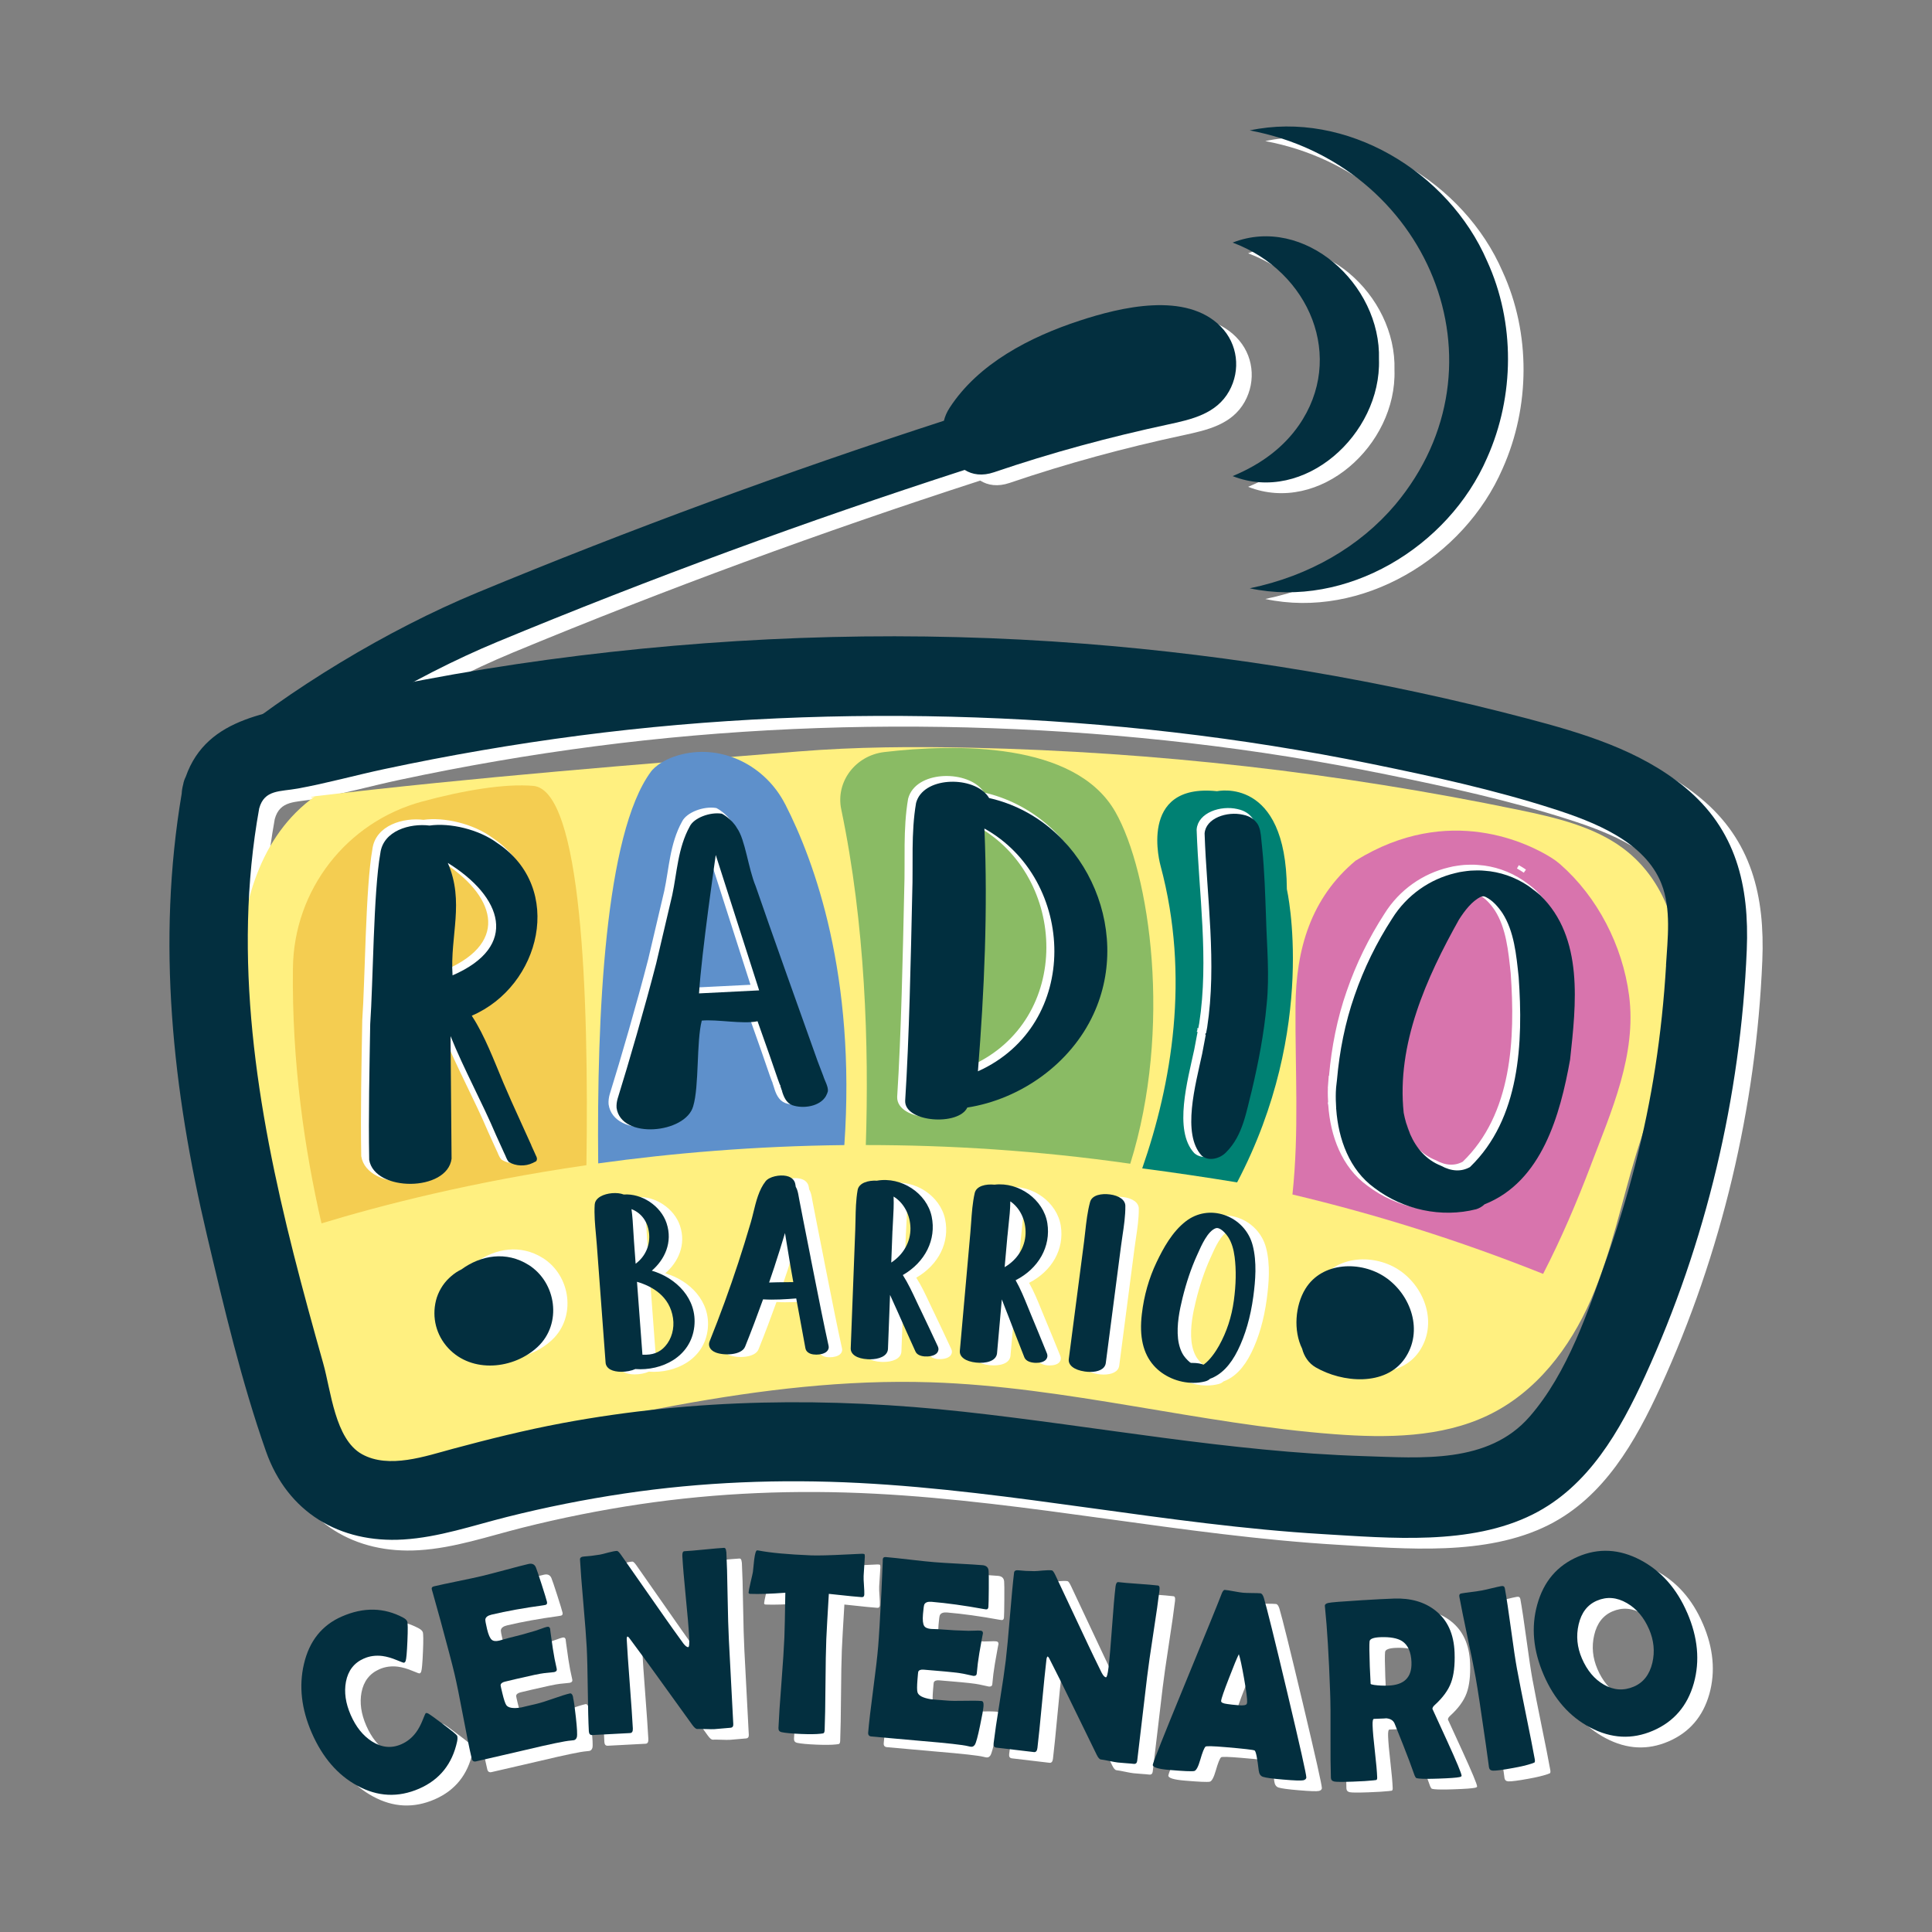<?xml version="1.0" encoding="UTF-8"?>
<svg xmlns="http://www.w3.org/2000/svg" id="radio2" viewBox="0 0 512 512">
  <rect x="0" y="0" width="512" height="512" fill="#808080" stroke="none"/>
  <defs>
    <style>
      .cls-1 {
        stroke: #fff;
        stroke-miterlimit: 10;
      }

      .cls-1, .cls-2 {
        fill: #fff;
      }

      .cls-3 {
        fill: #f4cd51;
      }

      .cls-3, .cls-4, .cls-5, .cls-6, .cls-2, .cls-7, .cls-8, .cls-9, .cls-10 {
        stroke-width: 0px;
      }

      .cls-4 {
        fill: #5e90cb;
      }

      .cls-5 {
        fill: #d874ad;
      }

      .cls-6 {
        fill: #8abb64;
      }

      .cls-7 {
        fill: #fff080;
      }

      .cls-8 {
        fill: #032f3f;
      }

      .cls-9 {
        fill: #012f3f;
      }

      .cls-10 {
        fill: #008173;
      }
    </style>
  </defs>
  <g>
    <path class="cls-2" d="m450.6,211.45c-11.92-9.82-27.09-14.33-41.77-18.2-38.41-10.11-77.82-16.73-117.42-19.82-44.56-3.48-89.38-2.29-133.73,3.15-22.24,2.73-44.34,6.6-66.17,11.62-15.03,3.46-32.44,4.16-38.18,20.52-.31.61-.54,1.27-.66,1.98-.23.85-.36,1.67-.4,2.46-6.65,39.33-2.43,78.45,6.71,117.11,4.51,19.08,9.12,38.7,15.63,57.2,5.67,16.12,19.5,24.4,36.42,23.35,9.41-.58,18.34-3.69,27.42-5.97,10.26-2.58,20.63-4.65,31.09-6.21,20.6-3.07,41.45-3.87,62.24-2.8,41.21,2.13,81.7,11.1,122.88,13.55,17.83,1.06,39.15,3.06,55.68-5.23,14.77-7.4,23.11-22.2,29.72-36.63,16.18-35.34,25.36-74.09,26.97-112.92.71-17.06-2.8-31.94-16.42-43.15Zm-4.95,47.17c-.54,9.08-1.49,18.14-2.88,27.13-2.62,17.03-7.01,33.83-12.69,50.09-5.01,14.31-10.47,30.82-20.61,42.44-10.96,12.56-28.72,10.92-43.9,10.45-35.6-1.11-70.68-7.89-106.02-11.76-35.54-3.89-71.18-3.57-106.4,3.01-9.79,1.83-19.41,4.23-29.02,6.81-7.2,1.93-16.96,5.41-24.11,1.41-7.14-3.99-8.19-16.79-10.24-24.03-2.73-9.66-5.39-19.34-7.86-29.07-9.74-38.48-16.25-78.48-9.11-118.02,1.37-5.04,5.53-4.41,10.23-5.27,7.69-1.4,15.26-3.52,22.91-5.15,17.1-3.65,34.35-6.62,51.69-8.88,34.83-4.54,70.05-6.04,105.14-4.8,35.09,1.24,70.13,5.23,104.53,12.25,16.25,3.31,32.69,6.89,48.49,11.97,10.6,3.41,24.2,8.6,28.63,19.87,2.63,6.69,1.62,14.54,1.2,21.55Z"></path>
    <path class="cls-2" d="m327.66,89.39c-9.22-9.36-26.55-5.16-37.47-1.57-13.05,4.28-26.78,11.3-34.43,23.11-.74,1.14-1.22,2.28-1.49,3.4-41.82,13.57-83.23,28.79-123.67,45.55-23.88,9.9-49.81,25.58-69.36,41.94-2.99,2.5-3.38,6.94-.88,9.93,1.33,1.59,3.22,2.45,5.14,2.52,1.68.06,3.39-.47,4.79-1.64,18.51-15.49,43.07-30.35,65.71-39.73,40.46-16.78,81.91-32,123.77-45.54,2.03,1.27,4.66,1.68,7.78.62,15.16-5.17,30.54-9.32,46.2-12.68,6.16-1.32,12.74-2.8,16.1-8.81,3.13-5.61,2.3-12.53-2.19-17.09Z"></path>
    <g>
      <path class="cls-2" d="m125.25,462.79c.14.33.15.85.01,1.55-1.29,5.97-4.64,10.14-10.05,12.5-5.54,2.41-11,2.16-16.37-.77-5.22-2.82-9.25-7.49-12.1-14.01-2.75-6.32-3.44-12.39-2.08-18.23,1.42-6.11,4.77-10.31,10.07-12.62,5.75-2.51,11.17-2.4,16.24.31.55.3.91.63,1.06.98.17.4.19,2.13.06,5.2-.13,3.07-.29,4.83-.47,5.29-.07.23-.21.39-.42.48-.09.04-.71-.18-1.88-.67-1.39-.58-2.67-.95-3.84-1.11-1.77-.22-3.4,0-4.91.66-2.61,1.14-4.2,3.19-4.77,6.16-.52,2.75-.1,5.68,1.26,8.8,1.38,3.16,3.25,5.49,5.62,7.01,2.58,1.65,5.17,1.9,7.78.76,1.55-.67,2.84-1.71,3.88-3.1.68-.91,1.29-2.04,1.82-3.39.44-1.13.7-1.71.79-1.75.18-.08.4-.04.68.11.45.25,1.79,1.21,4.02,2.89,2.3,1.74,3.5,2.73,3.6,2.96Z"></path>
      <path class="cls-2" d="m155.98,452.68c.23.95.48,2.73.76,5.34.31,2.84.4,4.55.26,5.14-.13.47-.39.76-.79.85-.17.04-.46.07-.87.1-1.43.1-5.47.94-12.12,2.52-1.45.34-3.61.84-6.48,1.5-2.87.66-5.02,1.15-6.45,1.49-.62.15-1.01-.1-1.16-.74-.58-2.47-1.34-6.21-2.28-11.22-.94-5.01-1.7-8.75-2.28-11.22-.59-2.51-1.82-7.17-3.67-13.98-.47-1.75-1.2-4.36-2.18-7.83l-.14-.46c-.16-.5.02-.81.53-.93,1.39-.33,3.5-.78,6.32-1.36,2.82-.57,4.93-1.03,6.32-1.36,1.38-.33,3.44-.86,6.19-1.6s4.81-1.28,6.19-1.6c.98-.23,1.65.06,2,.89.21.49.72,1.99,1.53,4.51.81,2.52,1.28,4.06,1.41,4.61.11.46-.02.74-.4.83-.11.03-.31.06-.6.11-5.13.7-9.69,1.52-13.69,2.47-1,.24-1.55.66-1.64,1.26-.03.29.12,1.15.46,2.58.36,1.5.78,2.45,1.27,2.84.42.34,1.08.41,1.99.19.19-.04.55-.15,1.09-.31.54-.16.99-.29,1.35-.37,2.37-.56,4.76-1.21,7.16-1.94.2-.07.71-.25,1.52-.53.62-.24,1.12-.4,1.5-.49.45-.11.74.09.86.6-.11-.46.12,1.26.69,5.18.27,1.8.61,3.58,1.03,5.35.1.44-.12.73-.66.86l-2.62.27c-1.1.12-3.57.64-7.4,1.54l-3,.71c-.77.18-1.17.51-1.2.98,0,.11.16.8.46,2.06.4,1.68.75,2.74,1.05,3.18.52.76,1.84.97,3.97.63-.04,0,1.34-.32,4.13-.98,1-.24,2.46-.69,4.38-1.37,1.92-.68,3.37-1.13,4.35-1.36.41-.1.72.25.9,1.04Z"></path>
      <path class="cls-2" d="m196.6,414.06c.14,2.58.25,6.46.33,11.64.09,5.18.2,9.07.34,11.68l1.17,22.37c.03.61-.23.93-.79.96-.46.02-1.16.08-2.1.18-.94.09-1.64.15-2.1.18-.5.03-1.26.02-2.27-.02-1.01-.04-1.77-.04-2.27-.02-.35.02-.78-.33-1.31-1.06-1.51-2.12-4.9-6.82-10.17-14.11-1.45-2.03-3.64-5.03-6.58-8.98-.09-.13-.24-.26-.46-.38-.15.17-.21.42-.19.76.14,2.63.41,6.56.81,11.81.4,5.24.67,9.18.81,11.81.04.79-.2,1.2-.72,1.23l-10.04.53c-.56.03-.86-.31-.9-1.01-.13-2.44-.22-6.14-.28-11.08-.06-4.94-.15-8.65-.28-11.12-.14-2.6-.43-6.49-.89-11.67s-.75-9.05-.89-11.63c-.03-.5.34-.77,1.09-.81,1.12-.06,2.5-.22,4.14-.49.38-.06,1.14-.25,2.27-.56.96-.25,1.71-.4,2.28-.43.23-.01.61.35,1.13,1.1l11.73,16.78c1.05,1.51,2.63,3.72,4.74,6.63.52.68.96,1.01,1.3.99.25-.01.33-.9.24-2.67-.12-2.38-.42-5.95-.9-10.71-.47-4.76-.77-8.35-.9-10.75-.04-.84.14-1.27.54-1.29,1.16-.06,2.91-.21,5.24-.44,2.33-.24,4.08-.38,5.24-.45.37-.02.57.32.61,1.02Z"></path>
      <path class="cls-2" d="m233.16,425.44c-.02.45-.24.67-.67.65-.74-.03-3.64-.32-8.72-.87-.35,5.72-.57,9.72-.67,11.98-.11,2.67-.18,6.7-.22,12.07-.04,5.37-.11,9.4-.22,12.07-.02.43-.12.7-.29.81-.06.04-.33.09-.82.14-1.17.13-2.88.15-5.12.06-2.5-.1-4.25-.27-5.24-.49-.54-.14-.79-.5-.77-1.09.11-2.67.37-6.68.79-12.01.41-5.34.67-9.34.78-12.01.07-1.77.16-5.71.25-11.83-3.89.29-6.99.39-9.29.3-.31-.01-.46-.13-.45-.36.01-.29.18-1.16.51-2.6.37-1.57.59-2.53.64-2.87.1-1.06.21-2.12.33-3.18.21-1.69.47-2.53.8-2.52.04,0,.17.02.41.05,3.12.6,7.74,1.03,13.88,1.28,1.74.07,4.96-.01,9.67-.25,2.53-.12,3.8-.18,3.82-.18.39.02.61.05.66.11.05.06.08.28.09.67-.02.61-.08,1.46-.16,2.54-.09,1.2-.14,2.05-.16,2.55-.02.57,0,1.4.09,2.5.08,1.1.11,1.93.09,2.47Z"></path>
      <path class="cls-2" d="m264.77,454.9c-.08.97-.39,2.74-.94,5.31-.58,2.79-1.03,4.45-1.35,4.97-.27.41-.6.6-1.01.56-.17-.01-.46-.07-.86-.17-1.39-.34-5.49-.8-12.31-1.37-1.49-.12-3.7-.32-6.63-.59-2.93-.27-5.13-.46-6.6-.59-.64-.05-.93-.41-.87-1.06.21-2.53.65-6.32,1.32-11.37.67-5.05,1.11-8.84,1.32-11.37.22-2.57.5-7.38.86-14.43.09-1.81.21-4.52.36-8.12v-.48c.01-.52.28-.76.8-.72,1.43.12,3.57.35,6.43.68s5,.56,6.43.67c1.41.12,3.54.25,6.38.4,2.85.15,4.97.28,6.38.4,1,.08,1.55.57,1.63,1.47.05.53.07,2.12.05,4.76s-.05,4.26-.1,4.82c-.04.47-.25.7-.64.66-.12,0-.32-.04-.61-.09-5.09-.93-9.69-1.56-13.78-1.91-1.02-.09-1.67.14-1.95.69-.12.26-.24,1.13-.36,2.6-.13,1.54-.02,2.57.32,3.1.29.46.9.72,1.83.8.19.02.57.03,1.13.04.56.01,1.03.03,1.39.07,2.43.2,4.9.33,7.4.38.21,0,.75-.02,1.61-.04.67-.03,1.19-.04,1.58,0,.46.04.67.32.63.84.04-.47-.28,1.24-.96,5.14-.3,1.79-.53,3.59-.68,5.4-.04.45-.34.65-.9.61l-2.58-.56c-1.09-.23-3.59-.51-7.51-.83l-3.07-.26c-.79-.07-1.27.12-1.45.56-.03.11-.1.81-.2,2.1-.14,1.72-.14,2.83.01,3.34.26.89,1.45,1.5,3.58,1.84-.04,0,1.37.12,4.23.35,1.02.09,2.55.11,4.59.06,2.04-.05,3.56-.03,4.56.06.42.04.6.46.53,1.27Z"></path>
      <path class="cls-2" d="m311.41,424.13c-.3,2.57-.85,6.41-1.64,11.53-.79,5.12-1.34,8.98-1.65,11.56l-2.63,22.25c-.07.61-.39.88-.95.81-.46-.05-1.16-.12-2.1-.18-.94-.07-1.64-.13-2.1-.18-.5-.06-1.25-.19-2.24-.4-.99-.21-1.73-.34-2.24-.4-.35-.04-.72-.46-1.11-1.26-1.13-2.35-3.67-7.56-7.63-15.62-1.08-2.25-2.73-5.57-4.97-9.97-.06-.14-.19-.3-.38-.46-.17.14-.28.38-.32.72-.31,2.61-.71,6.54-1.2,11.77-.49,5.24-.89,9.16-1.2,11.77-.09.79-.4,1.15-.92,1.09l-9.98-1.18c-.56-.07-.8-.45-.71-1.15.29-2.43.82-6.09,1.61-10.97.78-4.88,1.32-8.55,1.61-11,.31-2.59.67-6.47,1.1-11.65.43-5.18.79-9.05,1.1-11.61.06-.49.46-.7,1.21-.61,1.12.13,2.5.21,4.16.22.39,0,1.17-.06,2.33-.17.99-.09,1.76-.1,2.32-.03.23.03.54.45.93,1.27l8.72,18.53c.78,1.67,1.96,4.11,3.55,7.34.4.75.77,1.15,1.12,1.19.25.03.48-.83.69-2.59.28-2.36.59-5.93.93-10.71.34-4.78.65-8.36.93-10.74.1-.83.35-1.23.75-1.18,1.15.14,2.9.29,5.24.45,2.34.16,4.09.31,5.24.45.36.04.51.41.42,1.11Z"></path>
      <path class="cls-2" d="m350.33,473.83c-.04.41-.3.67-.8.79-.59.13-2.4.07-5.41-.19-2.76-.23-4.53-.47-5.3-.72-.64-.21-1.01-.76-1.12-1.63-.38-3.31-.74-5.09-1.09-5.35-.3-.18-2.88-.48-7.74-.89-3.28-.28-5.04-.32-5.27-.14-.36.33-.83,1.51-1.41,3.53-.53,1.84-1.06,2.82-1.59,2.94-.67.13-2.88.03-6.63-.29-2.95-.25-4.4-.7-4.35-1.36.05-.59,2.84-7.62,8.38-21.09,6-14.57,9.26-22.59,9.79-24.04.3-.84.61-1.24.92-1.22.52.04,1.32.17,2.4.37s1.89.33,2.43.38c.52.04,1.29.07,2.31.08,1.02,0,1.78.03,2.28.07.37.03.67.43.92,1.2.74,2.45,2.82,10.82,6.21,25.09,3.41,14.37,5.09,21.86,5.04,22.47Zm-17.91-32.6c-.49.96-1.36,3.06-2.6,6.3-1.34,3.43-2.04,5.46-2.09,6.07-.04.41.53.68,1.68.82.59.1,1.58.2,2.95.32,1.27.11,1.99-.01,2.16-.36.05-.11.08-.27.1-.47.06-.75-.21-2.84-.81-6.28-.59-3.33-1.05-5.46-1.38-6.4Z"></path>
      <path class="cls-2" d="m391.45,473.42c0,.16-.18.28-.57.36-.73.16-2.58.3-5.54.4-2.54.09-4.26.08-5.18-.02-.43-.05-.67-.1-.73-.14-.12-.06-.26-.29-.43-.66-.32-.87-.79-2.17-1.42-3.9-.84-2.24-2.14-5.54-3.9-9.9-.38-.87-1.2-1.33-2.46-1.38.58.03-.41.08-2.99.17-.29,0-.41.59-.37,1.75.05,1.54.26,3.84.61,6.88.35,3.05.55,5.34.61,6.88.01.39-.07.61-.24.69-.27.03-.54.06-.81.1-1.14.13-2.92.24-5.34.33-2.77.1-4.44.09-5-.03s-.86-.46-.88-1.02c-.09-2.49-.12-6.25-.1-11.29.03-5.04,0-8.81-.1-11.32-.34-9.58-.79-17.05-1.35-22.41l-.05-.47c-.03-.38.26-.66.89-.81.62-.16,3.58-.4,8.86-.72,3.58-.22,6.43-.37,8.56-.44,4.41-.16,8.06.88,10.93,3.12,3.25,2.51,4.96,6.25,5.14,11.21.12,3.31-.19,5.96-.94,7.96-.74,2-2.18,3.97-4.3,5.9-.43.38-.64.73-.63,1.04,0-.02,1.28,2.78,3.85,8.4,2.57,5.62,3.86,8.73,3.88,9.32Zm-13.28-30.04c-.1-2.76-.94-4.65-2.53-5.66-1.23-.77-3.12-1.11-5.68-1.02-1.84.07-2.81.43-2.9,1.09-.09.77-.07,3,.06,6.67.02.52.06,1.29.11,2.31.05,1.02.09,1.78.11,2.28,0,.11.32.22.94.31,1.19.16,2.43.22,3.73.17,4.24-.15,6.29-2.2,6.15-6.14Z"></path>
      <path class="cls-2" d="m406.18,445.38c.48,2.63,1.26,6.58,2.33,11.84,1.08,5.26,1.85,9.21,2.33,11.84.08.45.05.74-.1.88-.04.03-.28.12-.72.27-1.21.4-2.85.8-4.93,1.17-2.78.51-4.57.74-5.37.7-.58-.03-.92-.33-1.02-.89.06.36-.21-1.62-.81-5.93-1.3-9.09-2.21-15.06-2.72-17.89-.43-2.39-1.15-5.95-2.16-10.7-1-4.75-1.72-8.31-2.16-10.7-.09-.49.09-.77.52-.85.59-.11,1.49-.24,2.69-.39s2.1-.28,2.69-.39c.59-.11,1.46-.3,2.6-.58,1.14-.28,2.01-.47,2.6-.58.55-.1.87.09.96.58.43,2.39.98,5.99,1.63,10.8.65,4.81,1.19,8.41,1.63,10.8Z"></path>
      <path class="cls-2" d="m451.27,430.29c2.8,6.49,3.38,12.7,1.73,18.62-1.69,6.01-5.3,10.21-10.84,12.59-5.5,2.37-11.03,2.09-16.6-.84-5.45-2.86-9.57-7.51-12.35-13.97-2.79-6.47-3.36-12.68-1.7-18.63,1.68-6.08,5.27-10.31,10.77-12.68,5.46-2.35,10.99-2.06,16.58.88,5.5,2.91,9.63,7.58,12.4,14.02Zm-10.14,4.3c-1.35-3.12-3.3-5.43-5.86-6.91-2.68-1.56-5.33-1.77-7.96-.64-2.51,1.08-4.12,3.18-4.84,6.31-.7,3.02-.41,6.02.87,8.99,1.37,3.18,3.31,5.5,5.81,6.94,2.63,1.51,5.29,1.68,7.98.52,2.51-1.08,4.14-3.18,4.88-6.29.7-2.97.41-5.94-.87-8.92Z"></path>
    </g>
    <path class="cls-2" d="m335.3,37.39c25.55-5.41,52.64,10.88,62.91,34.61,7.47,16.29,7.31,35.8.02,52.13-10.26,23.74-37.37,40.06-62.92,34.61,15.87-3.29,29.26-11.17,38.54-22.13,31.11-37.13,8.48-90.4-38.54-99.22h0Z"></path>
    <path class="cls-2" d="m330.77,67.13c18.95-7.4,39.38,11.05,38.78,30.94.64,19.89-19.84,38.39-38.78,30.94,8.07-3.34,13.73-7.98,17.52-13.42,12.45-17.88,2.96-40.84-17.52-48.46h0Z"></path>
  </g>
  <path class="cls-7" d="m83.52,210.99c-14.82,10.57-19.71,29.24-20.05,46.48-.24,12.45,1.37,24.87,2.99,37.23,2.88,22.09,5.76,44.21,10.81,65.97,2.55,11,7.47,23.69,19.28,26.64,5.41,1.35,11.15.26,16.62-.89,44.1-9.24,88.26-21.55,133.46-20.1,36.04,1.16,71.11,11.05,107.05,13.76,13.76,1.04,28.24.89,40.51-4.94,13.04-6.19,21.88-18.09,27.37-30.6,5.49-12.51,8.13-25.9,12.1-38.89,4.23-13.84,10.02-27.43,11.34-41.75,1.32-14.32-2.72-30.05-14.87-39.09-7.79-5.8-17.88-8.16-27.66-10.18-47.58-9.85-96.22-15.38-144.97-16.47-15.28-.34-30.6-.25-45.83.98-43.16,3.48-85.18,6.77-128.14,11.86-1.57.19-1.38.72,0,0"></path>
  <g>
    <path class="cls-3" d="m141.34,208.27c-7.45-.66-18.45,1.15-29.56,4.17-19.95,5.43-33.88,23.37-34.15,44.04-.33,25.18,3.14,48.46,7.57,67.73,15.68-4.77,39.86-11.03,70.21-15.42.66-45.35-1.25-99.39-14.08-100.52Z"></path>
    <path class="cls-4" d="m208.05,213.08c-5.14-10.03-16.32-15.81-27.28-13.19-6.13,1.47-8.27,4.62-8.27,4.62-12.14,16.45-14.37,64.5-13.97,103.8,19.49-2.7,41.43-4.59,65.23-4.85,3.11-44.88-7.83-75.02-15.7-90.39Z"></path>
    <path class="cls-6" d="m295.56,215.13c-10.65-18.62-42.36-18.03-61.18-15.83-7.66.89-12.97,7.87-11.44,15.19,6.37,30.44,7.37,62.6,6.51,88.96,22,0,45.51,1.44,70.08,4.95,11.19-35.77,5.28-77.1-3.97-93.27Z"></path>
    <path class="cls-10" d="m341.03,235.63c-.19-30.05-18.49-25.95-18.49-25.95-21.26-2.24-14.98,19.76-14.98,19.76,7.9,29.45,2.9,57.92-4.86,80.19,8.3,1.09,16.68,2.33,25.15,3.71,21.56-41.03,13.18-77.7,13.18-77.7Z"></path>
    <path class="cls-5" d="m421.59,308.78c5.42-14.25,12.19-29.32,10.13-45-1.74-13.21-8.35-26.05-18.24-34.73-.75-.65-1.53-1.23-2.38-1.76-5.67-3.54-27-14.62-51.86.8-11.81,9.9-15.82,23.35-15.92,38.76-.11,16.72.98,33.06-.81,49.7,21.66,5.14,43.89,12.02,66.43,21.04,4.8-9.31,8.93-19,12.66-28.81Z"></path>
  </g>
  <path class="cls-8" d="m446.48,208.61c-11.92-9.82-27.09-14.33-41.77-18.2-38.41-10.11-77.82-16.73-117.42-19.82-44.56-3.48-89.38-2.29-133.73,3.15-22.24,2.73-44.34,6.6-66.17,11.62-15.03,3.46-32.44,4.16-38.18,20.52-.31.61-.54,1.27-.66,1.98-.23.85-.36,1.67-.4,2.46-6.65,39.33-2.43,78.45,6.71,117.11,4.51,19.08,9.12,38.7,15.63,57.2,5.67,16.12,19.5,24.4,36.42,23.35,9.41-.58,18.34-3.69,27.42-5.97,10.26-2.58,20.63-4.65,31.09-6.21,20.6-3.07,41.45-3.87,62.24-2.8,41.21,2.13,81.7,11.1,122.88,13.55,17.83,1.06,39.15,3.06,55.68-5.23,14.77-7.4,23.11-22.2,29.72-36.63,16.18-35.34,25.36-74.09,26.97-112.92.71-17.06-2.8-31.94-16.42-43.15Zm-4.95,47.17c-.54,9.08-1.49,18.14-2.88,27.13-2.62,17.03-7.01,33.83-12.69,50.09-5.01,14.31-10.47,30.82-20.61,42.44-10.96,12.56-28.72,10.92-43.9,10.45-35.6-1.11-70.68-7.89-106.02-11.76-35.54-3.89-71.18-3.57-106.4,3.01-9.79,1.83-19.41,4.23-29.02,6.81-7.2,1.93-16.96,5.41-24.11,1.41-7.14-3.99-8.19-16.79-10.24-24.03-2.73-9.66-5.39-19.34-7.86-29.07-9.74-38.48-16.25-78.48-9.11-118.02,1.37-5.04,5.53-4.41,10.23-5.27,7.69-1.4,15.26-3.52,22.91-5.15,17.1-3.65,34.35-6.62,51.69-8.88,34.83-4.54,70.05-6.04,105.14-4.8,35.09,1.24,70.13,5.23,104.53,12.25,16.25,3.31,32.69,6.89,48.49,11.97,10.6,3.41,24.2,8.6,28.63,19.87,2.63,6.69,1.62,14.54,1.2,21.55Z"></path>
  <path class="cls-8" d="m323.54,86.56c-9.22-9.36-26.55-5.16-37.47-1.57-13.05,4.28-26.78,11.3-34.43,23.11-.74,1.14-1.22,2.28-1.49,3.4-41.82,13.57-83.23,28.79-123.67,45.55-23.88,9.9-49.81,25.58-69.36,41.94-2.99,2.5-3.38,6.94-.88,9.93,1.33,1.59,3.22,2.45,5.14,2.52,1.68.06,3.39-.47,4.79-1.64,18.51-15.49,43.07-30.35,65.71-39.73,40.46-16.78,81.91-32,123.77-45.54,2.03,1.27,4.66,1.68,7.78.62,15.16-5.17,30.54-9.32,46.2-12.68,6.16-1.32,12.74-2.8,16.1-8.81,3.13-5.61,2.3-12.53-2.19-17.09Z"></path>
  <g>
    <path class="cls-8" d="m121.13,459.96c.14.33.15.85.01,1.55-1.29,5.97-4.64,10.14-10.05,12.5-5.54,2.41-11,2.16-16.37-.77-5.22-2.82-9.25-7.49-12.1-14.01-2.75-6.32-3.44-12.39-2.08-18.23,1.42-6.11,4.77-10.31,10.07-12.62,5.75-2.51,11.17-2.4,16.24.31.55.3.91.63,1.06.98.17.4.19,2.13.06,5.2-.13,3.07-.29,4.83-.47,5.29-.07.23-.21.39-.42.48-.09.04-.71-.18-1.88-.67-1.39-.58-2.67-.95-3.84-1.11-1.77-.22-3.4,0-4.91.66-2.61,1.14-4.2,3.19-4.77,6.16-.52,2.75-.1,5.68,1.26,8.8,1.38,3.16,3.25,5.49,5.62,7.01,2.58,1.65,5.17,1.9,7.78.76,1.55-.67,2.84-1.71,3.88-3.1.68-.91,1.29-2.04,1.82-3.39.44-1.13.7-1.71.79-1.75.18-.08.4-.04.68.11.45.25,1.79,1.21,4.02,2.89,2.3,1.74,3.5,2.73,3.6,2.96Z"></path>
    <path class="cls-8" d="m151.86,449.84c.23.95.48,2.73.76,5.34.31,2.84.4,4.55.26,5.14-.13.47-.39.76-.79.85-.17.04-.46.07-.87.1-1.43.1-5.47.94-12.12,2.52-1.45.34-3.61.84-6.48,1.5-2.87.66-5.02,1.15-6.45,1.49-.62.15-1.01-.1-1.16-.74-.58-2.47-1.34-6.21-2.28-11.22-.94-5.01-1.7-8.75-2.28-11.22-.59-2.51-1.82-7.17-3.67-13.98-.47-1.75-1.2-4.36-2.18-7.83l-.14-.46c-.16-.5.02-.81.53-.93,1.39-.33,3.5-.78,6.32-1.36,2.82-.57,4.93-1.03,6.32-1.36,1.38-.33,3.44-.86,6.19-1.6,2.75-.74,4.81-1.28,6.19-1.6.98-.23,1.65.06,2,.89.21.49.72,1.99,1.53,4.51.81,2.52,1.28,4.06,1.41,4.61.11.46-.02.74-.4.83-.11.03-.31.06-.6.11-5.13.7-9.69,1.52-13.69,2.47-1,.24-1.55.66-1.64,1.26-.03.29.12,1.15.46,2.58.36,1.5.78,2.45,1.27,2.84.42.34,1.08.41,1.99.19.19-.04.55-.15,1.09-.31.54-.16.99-.29,1.35-.37,2.37-.56,4.76-1.21,7.16-1.94.2-.07.71-.25,1.52-.53.62-.24,1.12-.4,1.5-.49.45-.11.74.09.86.6-.11-.46.12,1.26.69,5.18.27,1.8.61,3.58,1.03,5.35.1.44-.12.73-.66.86l-2.62.27c-1.1.12-3.57.64-7.4,1.54l-3,.71c-.77.18-1.17.51-1.2.98,0,.11.16.8.46,2.06.4,1.68.75,2.74,1.05,3.18.52.76,1.84.97,3.97.63-.04,0,1.34-.32,4.13-.98,1-.24,2.46-.69,4.38-1.37,1.92-.68,3.37-1.13,4.35-1.36.41-.1.72.25.9,1.04Z"></path>
    <path class="cls-8" d="m192.49,411.23c.14,2.58.25,6.46.33,11.64.09,5.18.2,9.07.34,11.68l1.17,22.37c.03.61-.23.93-.79.96-.46.02-1.16.08-2.1.18-.94.09-1.64.15-2.1.18-.5.03-1.26.02-2.27-.02-1.01-.04-1.77-.04-2.27-.02-.35.02-.78-.33-1.31-1.06-1.51-2.12-4.9-6.82-10.17-14.11-1.45-2.03-3.64-5.03-6.58-8.98-.09-.13-.24-.26-.46-.38-.15.17-.21.42-.19.76.14,2.63.41,6.56.81,11.81.4,5.24.67,9.18.81,11.81.04.79-.2,1.2-.72,1.23l-10.04.53c-.56.03-.86-.31-.9-1.01-.13-2.44-.22-6.14-.28-11.08-.06-4.94-.15-8.65-.28-11.12-.14-2.6-.43-6.49-.89-11.67s-.75-9.05-.89-11.63c-.03-.5.34-.77,1.09-.81,1.12-.06,2.5-.22,4.14-.49.38-.06,1.14-.25,2.27-.56.96-.25,1.71-.4,2.28-.43.23-.01.61.35,1.13,1.1l11.73,16.78c1.05,1.51,2.63,3.72,4.74,6.63.52.68.96,1.01,1.3.99.25-.01.33-.9.24-2.67-.12-2.38-.42-5.95-.9-10.71-.47-4.76-.77-8.35-.9-10.75-.04-.84.14-1.27.54-1.29,1.16-.06,2.91-.21,5.24-.44,2.33-.24,4.08-.38,5.24-.45.37-.02.57.32.61,1.02Z"></path>
    <path class="cls-8" d="m229.04,422.61c-.02.45-.24.67-.67.65-.74-.03-3.64-.32-8.72-.87-.35,5.72-.57,9.72-.67,11.98-.11,2.67-.18,6.7-.22,12.07-.04,5.37-.11,9.4-.22,12.07-.02.43-.12.7-.29.81-.06.04-.33.09-.82.14-1.17.13-2.88.15-5.12.06-2.5-.1-4.25-.27-5.24-.49-.54-.14-.79-.5-.77-1.09.11-2.67.37-6.68.79-12.01.41-5.34.67-9.34.78-12.01.07-1.77.16-5.71.25-11.83-3.89.29-6.99.39-9.29.3-.31-.01-.46-.13-.45-.36.01-.29.18-1.16.51-2.6.37-1.57.59-2.53.64-2.87.1-1.06.21-2.12.33-3.18.21-1.69.47-2.53.8-2.52.04,0,.17.02.41.05,3.12.6,7.74,1.03,13.88,1.28,1.74.07,4.96-.01,9.67-.25,2.53-.12,3.8-.18,3.82-.18.39.02.61.05.66.11.05.06.08.28.09.67-.02.61-.08,1.46-.16,2.54-.09,1.2-.14,2.05-.16,2.55-.02.57,0,1.4.09,2.5.08,1.1.11,1.93.09,2.47Z"></path>
    <path class="cls-8" d="m260.65,452.07c-.08.97-.39,2.74-.94,5.31-.58,2.79-1.03,4.45-1.35,4.97-.27.41-.6.6-1.01.56-.17-.01-.46-.07-.86-.17-1.39-.34-5.49-.8-12.31-1.37-1.49-.12-3.7-.32-6.63-.59-2.93-.27-5.13-.46-6.6-.59-.64-.05-.93-.41-.87-1.06.21-2.53.65-6.32,1.32-11.37.67-5.05,1.11-8.84,1.32-11.37.22-2.57.5-7.38.86-14.43.09-1.81.21-4.52.36-8.12v-.48c.01-.52.28-.76.8-.72,1.43.12,3.57.35,6.43.68,2.86.33,5,.56,6.43.67,1.41.12,3.54.25,6.38.4,2.85.15,4.97.28,6.38.4,1,.08,1.55.57,1.63,1.47.05.53.07,2.12.05,4.76-.02,2.65-.05,4.26-.1,4.82-.04.47-.25.7-.64.66-.12,0-.32-.04-.61-.09-5.09-.93-9.69-1.56-13.78-1.91-1.02-.09-1.67.14-1.95.69-.12.26-.24,1.13-.36,2.6-.13,1.54-.02,2.57.32,3.1.29.46.9.72,1.83.8.19.02.57.03,1.13.04.56.01,1.03.03,1.39.07,2.43.2,4.9.33,7.4.38.21,0,.75-.02,1.61-.04.67-.03,1.19-.04,1.58,0,.46.04.67.32.63.84.04-.47-.28,1.24-.96,5.14-.3,1.79-.53,3.59-.68,5.4-.04.45-.34.65-.9.61l-2.58-.56c-1.09-.23-3.59-.51-7.51-.83l-3.07-.26c-.79-.07-1.27.12-1.45.56-.03.11-.1.81-.2,2.1-.14,1.72-.14,2.83.01,3.34.26.89,1.45,1.5,3.58,1.84-.04,0,1.37.12,4.23.35,1.02.09,2.55.11,4.59.06,2.04-.05,3.56-.03,4.56.06.42.04.6.46.53,1.27Z"></path>
    <path class="cls-8" d="m307.29,421.29c-.3,2.57-.85,6.41-1.64,11.53-.79,5.12-1.34,8.98-1.65,11.56l-2.63,22.25c-.07.61-.39.88-.95.81-.46-.05-1.16-.12-2.1-.18-.94-.07-1.64-.13-2.1-.18-.5-.06-1.25-.19-2.24-.4-.99-.21-1.73-.34-2.24-.4-.35-.04-.72-.46-1.11-1.26-1.13-2.35-3.67-7.56-7.63-15.62-1.08-2.25-2.73-5.57-4.97-9.97-.06-.14-.19-.3-.38-.46-.17.14-.28.38-.32.72-.31,2.61-.71,6.54-1.2,11.77-.49,5.24-.89,9.16-1.2,11.77-.09.79-.4,1.15-.92,1.09l-9.98-1.18c-.56-.07-.8-.45-.71-1.15.29-2.43.82-6.09,1.61-10.97.78-4.88,1.32-8.55,1.61-11,.31-2.59.67-6.47,1.1-11.65.43-5.18.79-9.05,1.1-11.61.06-.49.46-.7,1.21-.61,1.12.13,2.5.21,4.16.22.39,0,1.17-.06,2.33-.17.99-.09,1.76-.1,2.32-.03.23.03.54.45.93,1.27l8.72,18.53c.78,1.67,1.96,4.11,3.55,7.34.4.75.77,1.15,1.12,1.19.25.03.48-.83.69-2.59.28-2.36.59-5.93.93-10.71.34-4.78.65-8.36.93-10.74.1-.83.35-1.23.75-1.18,1.15.14,2.9.29,5.24.45,2.34.16,4.09.31,5.24.45.36.04.51.41.42,1.11Z"></path>
    <path class="cls-8" d="m346.21,471c-.04.41-.3.67-.8.79-.59.13-2.4.07-5.41-.19-2.76-.23-4.53-.47-5.3-.72-.64-.21-1.01-.76-1.12-1.63-.38-3.31-.74-5.09-1.09-5.35-.3-.18-2.88-.48-7.74-.89-3.28-.28-5.04-.32-5.27-.14-.36.33-.83,1.51-1.41,3.53-.53,1.84-1.06,2.82-1.59,2.94-.67.13-2.88.03-6.63-.29-2.95-.25-4.4-.7-4.35-1.36.05-.59,2.84-7.62,8.38-21.09,6-14.57,9.26-22.59,9.79-24.04.3-.84.61-1.24.92-1.22.52.04,1.32.17,2.4.37s1.89.33,2.43.38c.52.04,1.29.07,2.31.08,1.02,0,1.78.03,2.28.07.37.03.67.43.92,1.2.74,2.45,2.82,10.82,6.21,25.09,3.41,14.37,5.09,21.86,5.04,22.47Zm-17.91-32.6c-.49.96-1.36,3.06-2.6,6.3-1.34,3.43-2.04,5.46-2.09,6.07-.04.41.53.68,1.68.82.59.1,1.58.2,2.95.32,1.27.11,1.99-.01,2.16-.36.05-.11.08-.27.1-.47.06-.75-.21-2.84-.81-6.28-.59-3.33-1.05-5.46-1.38-6.4Z"></path>
    <path class="cls-8" d="m387.34,470.59c0,.16-.18.28-.57.36-.73.16-2.58.3-5.54.4-2.54.09-4.26.08-5.18-.02-.43-.05-.67-.1-.73-.14-.12-.06-.26-.29-.43-.66-.32-.87-.79-2.17-1.42-3.9-.84-2.24-2.14-5.54-3.9-9.9-.38-.87-1.2-1.33-2.46-1.38.58.03-.41.08-2.99.17-.29,0-.41.59-.37,1.75.05,1.54.26,3.84.61,6.88.35,3.05.55,5.34.61,6.88.01.39-.07.61-.24.69-.27.03-.54.06-.81.1-1.14.13-2.92.24-5.34.33-2.77.1-4.44.09-5-.03s-.86-.46-.88-1.02c-.09-2.49-.12-6.25-.1-11.29.03-5.04,0-8.81-.1-11.32-.34-9.58-.79-17.05-1.35-22.41l-.05-.47c-.03-.38.26-.66.89-.81.62-.16,3.58-.4,8.86-.72,3.58-.22,6.43-.37,8.56-.44,4.41-.16,8.06.88,10.93,3.12,3.25,2.51,4.96,6.25,5.14,11.21.12,3.31-.19,5.96-.94,7.96-.74,2-2.18,3.97-4.3,5.9-.43.38-.64.73-.63,1.04,0-.02,1.28,2.78,3.85,8.4,2.57,5.62,3.86,8.73,3.88,9.32Zm-13.28-30.04c-.1-2.76-.94-4.65-2.53-5.66-1.23-.77-3.12-1.11-5.68-1.02-1.84.07-2.81.43-2.9,1.09-.09.77-.07,3,.06,6.67.02.52.06,1.29.11,2.31.05,1.02.09,1.78.11,2.28,0,.11.32.22.94.31,1.19.16,2.43.22,3.73.17,4.24-.15,6.29-2.2,6.15-6.14Z"></path>
    <path class="cls-8" d="m402.07,442.54c.48,2.63,1.26,6.58,2.33,11.84,1.08,5.26,1.85,9.21,2.33,11.84.08.45.05.74-.1.88-.04.03-.28.12-.72.27-1.21.4-2.85.8-4.93,1.17-2.78.51-4.57.74-5.37.7-.58-.03-.92-.33-1.02-.89.06.36-.21-1.62-.81-5.93-1.3-9.09-2.21-15.06-2.72-17.89-.43-2.39-1.15-5.95-2.16-10.7-1-4.75-1.72-8.31-2.16-10.7-.09-.49.09-.77.52-.85.59-.11,1.49-.24,2.69-.39s2.1-.28,2.69-.39c.59-.11,1.46-.3,2.6-.58,1.14-.28,2.01-.47,2.6-.58.55-.1.87.09.96.58.43,2.39.98,5.99,1.63,10.8.65,4.81,1.19,8.41,1.63,10.8Z"></path>
    <path class="cls-8" d="m447.15,427.45c2.8,6.49,3.38,12.7,1.73,18.62-1.69,6.01-5.3,10.21-10.84,12.59-5.5,2.37-11.03,2.09-16.6-.84-5.45-2.86-9.57-7.51-12.35-13.97-2.79-6.47-3.36-12.68-1.7-18.63,1.68-6.08,5.27-10.31,10.77-12.68,5.46-2.35,10.99-2.06,16.58.88,5.5,2.91,9.63,7.58,12.4,14.02Zm-10.14,4.3c-1.35-3.12-3.3-5.43-5.86-6.91-2.68-1.56-5.33-1.77-7.96-.64-2.51,1.08-4.12,3.18-4.84,6.31-.7,3.02-.41,6.02.87,8.99,1.37,3.18,3.31,5.5,5.81,6.94,2.63,1.51,5.29,1.68,7.98.52,2.51-1.08,4.14-3.18,4.88-6.29.7-2.97.41-5.94-.87-8.92Z"></path>
  </g>
  <path class="cls-8" d="m331.18,34.56c25.55-5.41,52.64,10.88,62.91,34.61,7.47,16.29,7.31,35.8.02,52.13-10.26,23.74-37.37,40.06-62.92,34.61,15.87-3.29,29.26-11.17,38.54-22.13,31.11-37.13,8.48-90.4-38.54-99.22h0Z"></path>
  <path class="cls-8" d="m326.66,64.29c18.95-7.4,39.38,11.05,38.78,30.94.64,19.89-19.84,38.39-38.78,30.94,8.07-3.34,13.73-7.98,17.52-13.42,12.45-17.88,2.96-40.84-17.52-48.46h0Z"></path>
  <g>
    <path class="cls-1" d="m139.22,302.54c-1.14-2.56-4.32-9.48-5.49-12.12v-.02s-.01-.01-.01-.02c-.63-1.46-1.28-2.95-1.93-4.43.02.04.03.08.05.12-.04-.08-.07-.17-.11-.25.02.04.04.09.06.13-2.53-6.05-4.99-12.56-8.19-17.48-.06-.1-.12-.21-.18-.31,0,0,0,0,0,0,0,0,0,0,0,0-.02-.03-.04-.07-.06-.11,0,0,0,0,0,0,.02.04.04.08.06.11,18.26-7.85,24.71-33.79,6.78-45.74-4.93-3.66-12.57-5.43-17.98-4.65-5.16-.65-12.29,1.33-13.04,7.36-1.83,10.19-1.92,34.68-2.68,45.25-.19,12-.49,23.98-.27,35.98,1.43,8.56,20.68,8.5,21.83-.29.01-.14-.2-24.24-.27-32.5,3.52,8.75,8.42,17.64,12.05,26.23l2.18,4.8c.43.78.57,1.63,1.25,2.36,1.83,1.09,4.35,1.18,6.3.23.05-.03.11-.04.16-.07.04-.02.07-.05.11-.07.22-.12.46-.19.66-.34.52-.79-.18-1.51-.39-2.16,0,0-.92-2.02-.92-2.02Zm-20.9-45.07s0,0,0,0c-.7-10.55,3.23-19.41-1.26-29.8,14.45,8.93,19.06,22.09,1.26,29.8h0Z"></path>
    <path class="cls-1" d="m189.68,214.62h0c-3.13-.52-7.41,1.12-8.49,3.34-3.19,5.75-3.39,12.32-4.66,18.23l-4.26,18.13c-2.96,11.48-7.28,26.41-10.22,35.84-.22.81-.33,1.56-.27,2.44,1.23,8.43,18.3,6.77,20.3-.45,1.61-5.27.83-17.15,2.28-22.7,4-.39,10.87,1.01,14.78.17l3.22,9.11,1.62,4.7c.15.44.9,2.62,1.07,3,.03.06.08.09.12.13,0-.05,0-.08,0-.13.03.08.05.15.08.22-.03-.02-.05-.06-.08-.09,0,.11-.01.22.04.31l.41,1.22s.06-.01.13-.03c0,0,0,.02,0,.02,0,0,0,.01,0,.02-.06.01-.13.03-.13.03.44,1.46,1.11,3.11,2.65,3.71,2.91,1.04,7.39.41,9.01-2.42.03-.05.04-.12.07-.17.18-.34.34-.69.43-1.09.13-1.24-.88-2.86-1.21-4.01l-1.5-3.92h0s0,0,0,0c-3.62-10.13-13.08-36.61-16.44-46.44-1.95-4.64-2.75-12.32-4.93-15.34-1.43-2.52-4.01-3.83-4.01-3.83Zm9.88,46.82l-15.93.8c.63-10.47,4.43-36.68,4.43-36.68l11.5,35.88Z"></path>
    <path class="cls-1" d="m260.51,210.47s0,0,0,0c-.2-.35-.45-.67-.72-.98-4.34-4.93-16.82-4.6-18.64,2.28-1.38,8.03-.73,16.12-1.02,24.11-.37,16.83-.8,38.21-1.87,54.83-.16,5.71,14.13,6.71,16.47,1.78,14.17-2.21,27.41-11.65,33.43-24.74,10.65-22.96-2.86-51.68-27.65-57.28Zm-2.97,72.42h0c1.7-21.4,2.65-42.87,1.72-64.34,24.3,13.51,25.71,52.01-1.72,64.34,0,0,0,0,0,0Z"></path>
    <path class="cls-1" d="m352.63,285.12-.23,3.27c-.05,1.4,0,2.83.09,4.26,0,0-.04,0-.04,0,.01,0,.02,0,.04,0,0,0,0,.01,0,.02h-.04c.01.06.04.12.05.19.57,8,3.49,16.15,10.17,20.96,7.58,5.76,17.73,7.97,26.96,5.61.71-.23,1.54-.66,2.19-1.3,15.2-6.01,20.04-23.74,22.66-38.33,1.58-14.63,3.7-32.31-7.89-43.56-.01-.01-.02-.03-.04-.04,0,0,0,0,0,0-.56-.51-1.14-.99-1.75-1.44.59.46,1.18.92,1.74,1.44-.81-.71-1.63-1.35-2.47-1.94.24.17.49.32.72.5-3.5-2.73-7.45-4.32-11.49-4.88-.43-.06-.87-.09-1.3-.13-.41-.03-.82-.08-1.24-.09-.65-.03-1.29,0-1.93.02-.25.01-.5.01-.75.03-.62.05-1.23.13-1.84.22-.36.05-.71.1-1.07.17-.39.08-.77.17-1.16.27-6.64,1.58-12.77,5.75-16.7,12.06-4.12,6.36-7.48,13.21-9.95,20.4-2.5,7.13-4,14.8-4.65,22.26-.13.89-.33,3.31-.33,3.31Zm18.42,11.51s0,0,0,0m.84,2.42c-.27-.65-.52-1.32-.73-2m.78,2.12s0,0,0,0m-.91-2.59c-.26-.89-.48-1.79-.65-2.7-1.91-18.15,5.99-35.74,14.66-51.21,1.46-2.28,3.4-4.88,5.77-6.02.58-.21.76-.2,1.35.06,1.82.92,3.25,2.56,4.41,4.28,3.08,4.8,3.66,11.01,4.28,16.9,1.23,17.37.41,37.54-12.91,50.38-2.27,1.26-4.86,1.18-7.64-.34-3.97-1.57-6.57-4.67-8.19-8.36m32-68.71c-.61-.42-1.23-.78-1.85-1.14.63.35,1.25.73,1.85,1.14Z"></path>
    <path class="cls-1" d="m332.88,223.75c-.1-1.17-.21-2.32-.34-3.43-.03-.25-.17-.93-.2-1.17,0,0,0,0,0,0-.14-.96-.55-1.74-1.13-2.39-.12-.15-.26-.28-.39-.4-.07-.06-.13-.13-.2-.19-.58-.48-1.26-.83-2.01-1.07-.02,0-.04-.01-.05-.02-.25-.08-.51-.14-.77-.19-4.23-.97-9.88.91-10.17,4.98.57,16.84,3.29,34.41.68,51.39l-.28,1.49c-.12.08-.19.18-.22.27,0,0,.14.02.16.03h0s-.16-.02-.16-.02c0,.1.07.15.12.22l-.94,4.98c-1.77,8.23-5.44,21.29-.13,27.01,1.93,1.68,5.05.7,6.55-.98,4.36-4.35,5.28-10.74,6.73-16.28,1.77-7.5,3.24-15.1,3.93-22.79.82-7.68.05-15.38-.16-23.07-.23-6.12-.4-12.27-1.02-18.37Zm-1.29-6.48c-.08-.12-.17-.24-.26-.35.09.11.18.23.26.35Zm.75,1.88c-.13-.63-.35-1.18-.62-1.66.3.49.53,1.03.62,1.66Z"></path>
  </g>
  <g>
    <path class="cls-9" d="m140.83,303.55c-1.14-2.56-4.32-9.48-5.49-12.12v-.02s-.01-.01-.01-.02c-.63-1.46-1.28-2.95-1.93-4.43.02.04.03.08.05.12-.04-.08-.07-.17-.11-.25.02.04.04.09.06.13-2.53-6.05-4.99-12.56-8.19-17.48-.06-.1-.12-.21-.18-.31,0,0,0,0,0,0,0,0,0,0,0,0-.02-.03-.04-.07-.06-.11,0,0,0,0,0,0,.02.04.04.08.06.11,18.26-7.85,24.71-33.79,6.78-45.74-4.93-3.66-12.57-5.43-17.98-4.65-5.16-.65-12.29,1.33-13.04,7.36-1.83,10.19-1.92,34.68-2.68,45.25-.19,12-.49,23.98-.27,35.98,1.43,8.56,20.68,8.5,21.83-.29.01-.14-.2-24.24-.27-32.5,3.52,8.75,8.42,17.64,12.05,26.23l2.18,4.8c.43.78.57,1.63,1.25,2.36,1.83,1.09,4.35,1.18,6.3.23.05-.03.11-.04.16-.07.04-.02.07-.05.11-.07.22-.12.46-.19.66-.34.52-.79-.18-1.51-.39-2.16,0,0-.92-2.02-.92-2.02Zm-20.9-45.07s0,0,0,0c-.7-10.55,3.23-19.41-1.26-29.8,14.45,8.93,19.06,22.09,1.26,29.8h0Z"></path>
    <path class="cls-9" d="m191.3,215.64h0c-3.13-.52-7.41,1.12-8.49,3.34-3.19,5.75-3.39,12.32-4.66,18.23l-4.26,18.13c-2.96,11.48-7.28,26.41-10.22,35.84-.22.81-.33,1.56-.27,2.44,1.23,8.43,18.3,6.77,20.3-.45,1.61-5.27.83-17.15,2.28-22.7,4-.39,10.87,1.01,14.78.17l3.22,9.11,1.62,4.7c.15.44.9,2.62,1.07,3,.03.06.08.09.12.13,0-.05,0-.08,0-.13.03.08.05.15.08.22-.03-.02-.05-.06-.08-.09,0,.11-.01.22.04.31l.41,1.22s.06-.01.13-.03c0,0,0,.02,0,.02,0,0,0,.01,0,.02-.06.01-.13.03-.13.03.44,1.46,1.11,3.11,2.65,3.71,2.91,1.04,7.39.41,9.01-2.42.03-.05.04-.12.07-.17.18-.34.34-.69.43-1.09.13-1.24-.88-2.86-1.21-4.01l-1.5-3.92h0s0,0,0,0c-3.62-10.13-13.08-36.61-16.44-46.44-1.95-4.64-2.75-12.32-4.93-15.34-1.43-2.52-4.01-3.83-4.01-3.83Zm9.88,46.82l-15.93.8c.63-10.47,4.43-36.68,4.43-36.68l11.5,35.88Z"></path>
    <path class="cls-9" d="m262.13,211.49s0,0,0,0c-.2-.35-.45-.67-.72-.98-4.34-4.93-16.82-4.6-18.64,2.28-1.38,8.03-.73,16.12-1.02,24.11-.37,16.83-.8,38.21-1.87,54.83-.16,5.71,14.13,6.71,16.47,1.78,14.17-2.21,27.41-11.65,33.43-24.74,10.65-22.96-2.86-51.68-27.65-57.28Zm-2.97,72.42h0c1.7-21.4,2.65-42.87,1.72-64.34,24.3,13.51,25.71,52.01-1.72,64.34,0,0,0,0,0,0Z"></path>
    <path class="cls-9" d="m354.24,286.14-.23,3.27c-.05,1.4,0,2.83.09,4.26,0,0-.04,0-.04,0,.01,0,.02,0,.04,0,0,0,0,.01,0,.02h-.04c.01.06.04.12.05.19.57,8,3.49,16.15,10.17,20.96,7.58,5.76,17.73,7.97,26.96,5.61.71-.23,1.54-.66,2.19-1.3,15.2-6.01,20.04-23.74,22.66-38.33,1.58-14.63,3.7-32.31-7.89-43.56-.01-.01-.02-.03-.04-.04,0,0,0,0,0,0-.56-.51-1.14-.99-1.75-1.44.59.46,1.18.92,1.74,1.44-.81-.71-1.63-1.35-2.47-1.94.24.17.49.32.72.5-3.5-2.73-7.45-4.32-11.49-4.88-.43-.06-.87-.09-1.3-.13-.41-.03-.82-.08-1.24-.09-.65-.03-1.29,0-1.93.02-.25.01-.5.01-.75.03-.62.05-1.23.13-1.84.22-.36.05-.71.1-1.07.17-.39.08-.77.17-1.16.27-6.64,1.58-12.77,5.75-16.7,12.06-4.12,6.36-7.48,13.21-9.95,20.4-2.5,7.13-4,14.8-4.65,22.26-.13.89-.33,3.31-.33,3.31Zm18.42,11.51s0,0,0,0m.84,2.42c-.27-.65-.52-1.32-.73-2m.78,2.12s0,0,0,0m-.91-2.59c-.26-.89-.48-1.79-.65-2.7-1.91-18.15,5.99-35.74,14.66-51.21,1.46-2.28,3.4-4.88,5.77-6.02.58-.21.76-.2,1.35.06,1.82.92,3.25,2.56,4.41,4.28,3.08,4.8,3.66,11.01,4.28,16.9,1.23,17.37.41,37.54-12.91,50.38-2.27,1.26-4.86,1.18-7.64-.34-3.97-1.57-6.57-4.67-8.19-8.36m32-68.71c-.61-.42-1.23-.78-1.85-1.14.63.35,1.25.73,1.85,1.14Z"></path>
    <path class="cls-9" d="m334.49,224.77c-.1-1.17-.21-2.32-.34-3.43-.03-.25-.17-.93-.2-1.17,0,0,0,0,0,0-.14-.96-.55-1.74-1.13-2.39-.12-.15-.26-.28-.39-.4-.07-.06-.13-.13-.2-.19-.58-.48-1.26-.83-2.01-1.07-.02,0-.04-.01-.05-.02-.25-.08-.51-.14-.77-.19-4.23-.97-9.88.91-10.17,4.98.57,16.84,3.29,34.41.68,51.39l-.28,1.49c-.12.08-.19.18-.22.27,0,0,.14.02.16.03h0s-.16-.02-.16-.02c0,.1.07.15.12.22l-.94,4.98c-1.77,8.23-5.44,21.29-.13,27.01,1.93,1.68,5.05.7,6.55-.98,4.36-4.35,5.28-10.74,6.73-16.28,1.77-7.5,3.24-15.1,3.93-22.79.82-7.68.05-15.38-.16-23.07-.23-6.12-.4-12.27-1.02-18.37Zm-1.29-6.48c-.08-.12-.17-.24-.26-.35.09.11.18.23.26.35Zm.75,1.88c-.13-.63-.35-1.18-.62-1.66.3.49.53,1.03.62,1.66Z"></path>
  </g>
  <g>
    <path class="cls-2" d="m143.87,333.4c-5.93-3.74-12.64-2.58-17.79,1.18-.33.17-.61.31-.73.38-.91.5-1.83,1.24-2.58,1.95-1.65,1.56-2.9,3.71-3.45,5.9-1.13,4.55.07,9.22,3.26,12.65,6.28,6.75,17.36,5.61,23.73-.39,6.47-6.09,4.94-17.02-2.45-21.68Z"></path>
    <path class="cls-2" d="m370.93,336.68c-6.46-4.42-16.75-4.18-21.2,3.04-2.72,4.42-3.24,11.07-.87,15.88.51,2.02,1.72,3.86,3.59,4.94,6.99,4.06,18.47,5.12,23.62-2.35,4.98-7.23,1.69-16.83-5.14-21.51Z"></path>
  </g>
  <g>
    <path class="cls-8" d="m140.09,335.22c-5.93-3.74-12.64-2.58-17.79,1.18-.33.17-.61.31-.73.38-.91.5-1.83,1.24-2.58,1.95-1.65,1.56-2.9,3.71-3.45,5.9-1.13,4.55.07,9.22,3.26,12.65,6.28,6.75,17.36,5.61,23.73-.39,6.47-6.09,4.94-17.02-2.45-21.68Z"></path>
    <path class="cls-8" d="m367.15,338.5c-6.46-4.42-16.75-4.18-21.2,3.04-2.72,4.42-3.24,11.07-.87,15.88.51,2.02,1.72,3.86,3.59,4.94,6.99,4.06,18.47,5.12,23.62-2.35,4.98-7.23,1.69-16.83-5.14-21.51Z"></path>
  </g>
  <g>
    <path class="cls-2" d="m176.31,337.42c3.37-2.9,5.59-7.48,3.9-12.57-1.52-4.6-6.6-7.95-11.35-7.6-1.7-.67-4.47-.45-6.16.52-1.2.69-1.5,1.55-1.54,2.16-.16,2.63.09,5.31.33,7.91.09.9.17,1.8.23,2.69l2.33,31.29c.06.75.51,1.39,1.26,1.81.76.41,1.81.6,2.89.6,1.34,0,2.74-.27,3.74-.73,6.96.54,14.72-3.2,15.62-11.27.81-7.33-4.77-12.9-11.28-14.8Zm-4.3-1.83l-.44-5.97c-.07-.89-.12-1.78-.17-2.68-.11-1.92-.22-3.88-.49-5.82,2.56.99,4.26,3.22,4.64,6.22.41,3.26-.95,6.34-3.54,8.25Zm9.91,14.44c.4,2.73-.37,5.51-2.07,7.42-1.49,1.68-3.33,2.38-6.04,2.25l-1.44-19.32c4.11,1.21,8.7,3.85,9.55,9.65Z"></path>
    <path class="cls-2" d="m218.39,333.97c-.67-3.37-1.34-6.75-2-10.12l-.36-1.87c-.21-1.1-.42-2.19-.64-3.28-.06-.31-.11-.6-.16-.87-.16-.93-.31-1.81-.8-2.65-.03-.31-.09-.62-.16-.91-.15-.57-.66-1.59-2.33-1.94-1.77-.37-4.49.16-5.49,1.42-1.78,2.25-2.54,5.41-3.22,8.19-.22.91-.44,1.8-.68,2.63-1.18,4-2.27,7.53-3.35,10.8-2.24,6.84-4.79,13.84-7.59,20.81-.37.91-.16,2.23,1.61,2.94,2.11.85,6.86.78,7.8-1.54,1.63-4.06,3.23-8.28,4.76-12.54,2.94.19,6-.02,8.79-.24l.88,4.76c.52,2.81,1.05,5.62,1.55,8.43.07.4.35,1.12,1.42,1.49.41.14.93.21,1.48.21,1.02,0,2.13-.26,2.73-.8.45-.4.64-.95.52-1.5-1.31-5.94-2.51-12.01-3.67-17.88l-1.1-5.54Zm-9.54,2.23c1-3.06,1.91-5.93,2.74-8.73.46,2.86.93,5.73,1.42,8.59.26,1.47.51,2.94.78,4.41-.65,0-1.3.02-1.95.02-1.47.01-2.97.03-4.46.09.5-1.46.99-2.91,1.48-4.38Z"></path>
    <path class="cls-2" d="m247.32,347.41l-.9-1.9c-1.08-2.32-2.2-4.71-3.6-6.91,5.94-3.43,8.92-9.4,7.64-15.52-1.31-6.2-8.06-10.62-14.49-9.49-2.32-.13-4.8.59-5.13,2.48-.46,2.6-.51,5.3-.56,7.91-.02.9-.04,1.8-.07,2.68l-1.2,31.34c-.06,1.64,1.66,2.76,4.49,2.91.19.01.39.02.58.02,2.38,0,4.67-.8,4.8-2.72l.55-14.35c.36.84.74,1.67,1.12,2.49.3.65.59,1.3.88,1.94,1.56,3.54,3.14,7.06,4.74,10.58h0c.33.73,1.15,1.18,2.35,1.29.95.08,2.75-.03,3.46-1.04.33-.47.38-1.05.13-1.58-1.58-3.39-3.16-6.77-4.78-10.13Zm-7.24-20.54c.03-.89.09-1.79.14-2.7.12-2.1.24-4.25.15-6.37,2.67,1.62,4.43,4.83,4.47,8.4.04,3.63-1.87,6.98-5.09,9.09l.32-8.42Z"></path>
    <path class="cls-2" d="m281.12,324.85c-.99-6.25-7.54-10.99-14-10.21-2.33-.23-4.82.34-5.25,2.22-.58,2.57-.77,5.25-.95,7.84-.06.91-.13,1.81-.21,2.71l-2.78,31.25c-.15,1.64,1.52,2.84,4.34,3.13,2.58.27,5.26-.37,5.51-2.43l1.27-14.32c.32.85.65,1.69.98,2.53.27.67.53,1.34.79,2.01,1.37,3.61,2.78,7.21,4.2,10.81h0c.3.75,1.09,1.24,2.28,1.41.24.04.54.06.87.06.93,0,2.07-.2,2.63-.92.36-.45.43-1.03.21-1.57-1.4-3.46-2.82-6.92-4.26-10.37-.27-.65-.54-1.32-.81-1.98-.96-2.36-1.95-4.79-3.23-7.05,6.11-3.12,9.38-8.94,8.41-15.12Zm-10.56,3.26c.08-.89.18-1.79.27-2.69.23-2.09.46-4.23.47-6.36,2.58,1.75,4.19,5.05,4.04,8.62-.14,3.63-2.22,6.88-5.54,8.82l.75-8.4Z"></path>
    <path class="cls-2" d="m297.65,317.23c-2.08-.27-4.69.1-5.21,2.02-.69,2.55-.99,5.23-1.28,7.82-.1.9-.2,1.79-.31,2.67l-4.05,31.11c-.21,1.63,1.4,2.9,4.21,3.31.49.07.99.11,1.48.11,2.03,0,3.85-.66,4.11-2.31l4.05-31.11c.11-.89.25-1.78.38-2.69.39-2.57.78-5.23.76-7.86,0-1.57-1.6-2.75-4.16-3.08Z"></path>
    <path class="cls-2" d="m335.53,330.72c-.97-3.75-3.76-6.75-7.47-8.02-3.57-1.22-7.3-.62-10.25,1.66-3.58,2.77-5.94,7.05-7.76,10.87-2,4.19-3.32,8.8-3.89,13.71-.71,5.98.33,10.45,3.16,13.65,2.56,2.9,6.57,4.58,10.48,4.58,1.06,0,2.11-.12,3.12-.38.63-.16,1.04-.43,1.31-.7,2.93-1.05,5.41-3.59,7.37-7.57,1.99-4.03,3.37-8.81,4.1-14.22.56-4.21.99-9.12-.17-13.59Zm-15.91,31.16c-.15,0-.3,0-.45,0-.35-.12-1.34-1.11-1.88-1.88-.8-1.15-1.34-2.77-1.54-4.55-.39-3.63.38-7.48,1.19-10.77,1-4.06,2.26-7.81,3.76-11.14l.28-.62c.98-2.21,2.62-5.92,4.72-6.71,1.13-.43,2.72,1.32,3.46,2.52.8,1.32,1.32,2.98,1.59,5.08.44,3.43.37,7.32-.21,11.56-.6,4.37-1.88,8.27-3.92,11.94-.76,1.35-2.25,3.71-4.09,5.04-.8-.3-1.78-.46-2.91-.46Z"></path>
  </g>
  <g>
    <path class="cls-8" d="m172.75,336.73c3.37-2.9,5.59-7.48,3.9-12.57-1.52-4.6-6.6-7.95-11.35-7.6-1.7-.67-4.47-.45-6.16.52-1.2.69-1.5,1.55-1.54,2.16-.16,2.63.09,5.31.33,7.91.09.9.17,1.8.23,2.69l2.33,31.29c.06.75.51,1.39,1.26,1.81.76.41,1.81.6,2.89.6,1.34,0,2.74-.27,3.74-.73,6.96.54,14.72-3.2,15.62-11.27.81-7.33-4.77-12.9-11.28-14.8Zm-4.3-1.83l-.44-5.97c-.07-.89-.12-1.78-.17-2.68-.11-1.92-.22-3.88-.49-5.82,2.56.99,4.26,3.22,4.64,6.22.41,3.26-.95,6.34-3.54,8.25Zm9.91,14.44c.4,2.73-.37,5.51-2.07,7.42-1.49,1.68-3.33,2.38-6.04,2.25l-1.44-19.32c4.11,1.21,8.7,3.85,9.55,9.65Z"></path>
    <path class="cls-8" d="m214.83,333.27c-.67-3.37-1.34-6.75-2-10.12l-.36-1.87c-.21-1.1-.42-2.19-.64-3.28-.06-.31-.11-.6-.16-.87-.16-.93-.31-1.81-.8-2.65-.03-.31-.09-.62-.16-.91-.15-.57-.66-1.59-2.33-1.94-1.77-.37-4.49.16-5.49,1.42-1.78,2.25-2.54,5.41-3.22,8.19-.22.91-.44,1.8-.68,2.63-1.18,4-2.27,7.53-3.35,10.8-2.24,6.84-4.79,13.84-7.59,20.81-.37.91-.16,2.23,1.61,2.94,2.11.85,6.86.78,7.8-1.54,1.63-4.06,3.23-8.28,4.76-12.54,2.94.19,6-.02,8.79-.24l.88,4.76c.52,2.81,1.05,5.62,1.55,8.43.07.4.35,1.12,1.42,1.49.41.14.93.21,1.48.21,1.02,0,2.13-.26,2.73-.8.45-.4.64-.95.52-1.5-1.31-5.94-2.51-12.01-3.67-17.88l-1.1-5.54Zm-9.54,2.23c1-3.06,1.91-5.93,2.74-8.73.46,2.86.93,5.73,1.42,8.59.26,1.47.51,2.94.78,4.41-.65,0-1.3.02-1.95.02-1.47.01-2.97.03-4.46.09.5-1.46.99-2.91,1.48-4.38Z"></path>
    <path class="cls-8" d="m243.76,346.71l-.9-1.9c-1.08-2.32-2.2-4.71-3.6-6.91,5.94-3.43,8.92-9.4,7.64-15.52-1.31-6.2-8.06-10.62-14.49-9.49-2.32-.13-4.8.59-5.13,2.48-.46,2.6-.51,5.3-.56,7.91-.02.9-.04,1.8-.07,2.68l-1.2,31.34c-.06,1.64,1.66,2.76,4.49,2.91.19.01.39.02.58.02,2.38,0,4.67-.8,4.8-2.72l.55-14.35c.36.84.74,1.67,1.12,2.49.3.65.59,1.3.88,1.94,1.56,3.54,3.14,7.06,4.74,10.58h0c.33.73,1.15,1.18,2.35,1.29.95.08,2.75-.03,3.46-1.04.33-.47.38-1.05.13-1.58-1.58-3.39-3.16-6.77-4.78-10.13Zm-7.24-20.54c.03-.89.09-1.79.14-2.7.12-2.1.24-4.25.15-6.37,2.67,1.62,4.43,4.83,4.47,8.4.04,3.63-1.87,6.98-5.09,9.09l.32-8.42Z"></path>
    <path class="cls-8" d="m277.56,324.16c-.99-6.25-7.54-10.99-14-10.21-2.33-.23-4.82.34-5.25,2.22-.58,2.57-.77,5.25-.95,7.84-.06.91-.13,1.81-.21,2.71l-2.78,31.25c-.15,1.64,1.52,2.84,4.34,3.13,2.58.27,5.26-.37,5.51-2.43l1.27-14.32c.32.85.65,1.69.98,2.53.27.67.53,1.34.79,2.01,1.37,3.61,2.78,7.21,4.2,10.81h0c.3.75,1.09,1.24,2.28,1.41.24.04.54.06.87.06.93,0,2.07-.2,2.63-.92.36-.45.43-1.03.21-1.57-1.4-3.46-2.82-6.92-4.26-10.37-.27-.65-.54-1.32-.81-1.98-.96-2.36-1.95-4.79-3.23-7.05,6.11-3.12,9.38-8.94,8.41-15.12Zm-10.56,3.26c.08-.89.18-1.79.27-2.69.23-2.09.46-4.23.47-6.36,2.58,1.75,4.19,5.05,4.04,8.62-.14,3.63-2.22,6.88-5.54,8.82l.75-8.4Z"></path>
    <path class="cls-8" d="m294.09,316.53c-2.08-.27-4.69.1-5.21,2.02-.69,2.55-.99,5.23-1.28,7.82-.1.9-.2,1.79-.31,2.67l-4.05,31.11c-.21,1.63,1.4,2.9,4.21,3.31.49.07.99.11,1.48.11,2.03,0,3.85-.66,4.11-2.31l4.05-31.11c.11-.89.25-1.78.38-2.69.39-2.57.78-5.23.76-7.86,0-1.57-1.6-2.75-4.16-3.08Z"></path>
    <path class="cls-8" d="m331.97,330.02c-.97-3.75-3.76-6.75-7.47-8.02-3.57-1.22-7.3-.62-10.25,1.66-3.58,2.77-5.94,7.05-7.76,10.87-2,4.19-3.32,8.8-3.89,13.71-.71,5.98.33,10.45,3.16,13.65,2.56,2.9,6.57,4.58,10.48,4.58,1.06,0,2.11-.12,3.12-.38.63-.16,1.04-.43,1.31-.7,2.93-1.05,5.41-3.59,7.37-7.57,1.99-4.03,3.37-8.81,4.1-14.22.56-4.21.99-9.12-.17-13.59Zm-15.91,31.16c-.15,0-.3,0-.45,0-.35-.12-1.34-1.11-1.88-1.88-.8-1.15-1.34-2.77-1.54-4.55-.39-3.63.38-7.48,1.19-10.77,1-4.06,2.26-7.81,3.76-11.14l.28-.62c.98-2.21,2.62-5.92,4.72-6.71,1.13-.43,2.72,1.32,3.46,2.52.8,1.32,1.32,2.98,1.59,5.08.44,3.43.37,7.32-.21,11.56-.6,4.37-1.88,8.27-3.92,11.94-.76,1.35-2.25,3.71-4.09,5.04-.8-.3-1.78-.46-2.91-.46Z"></path>
  </g>
</svg>
